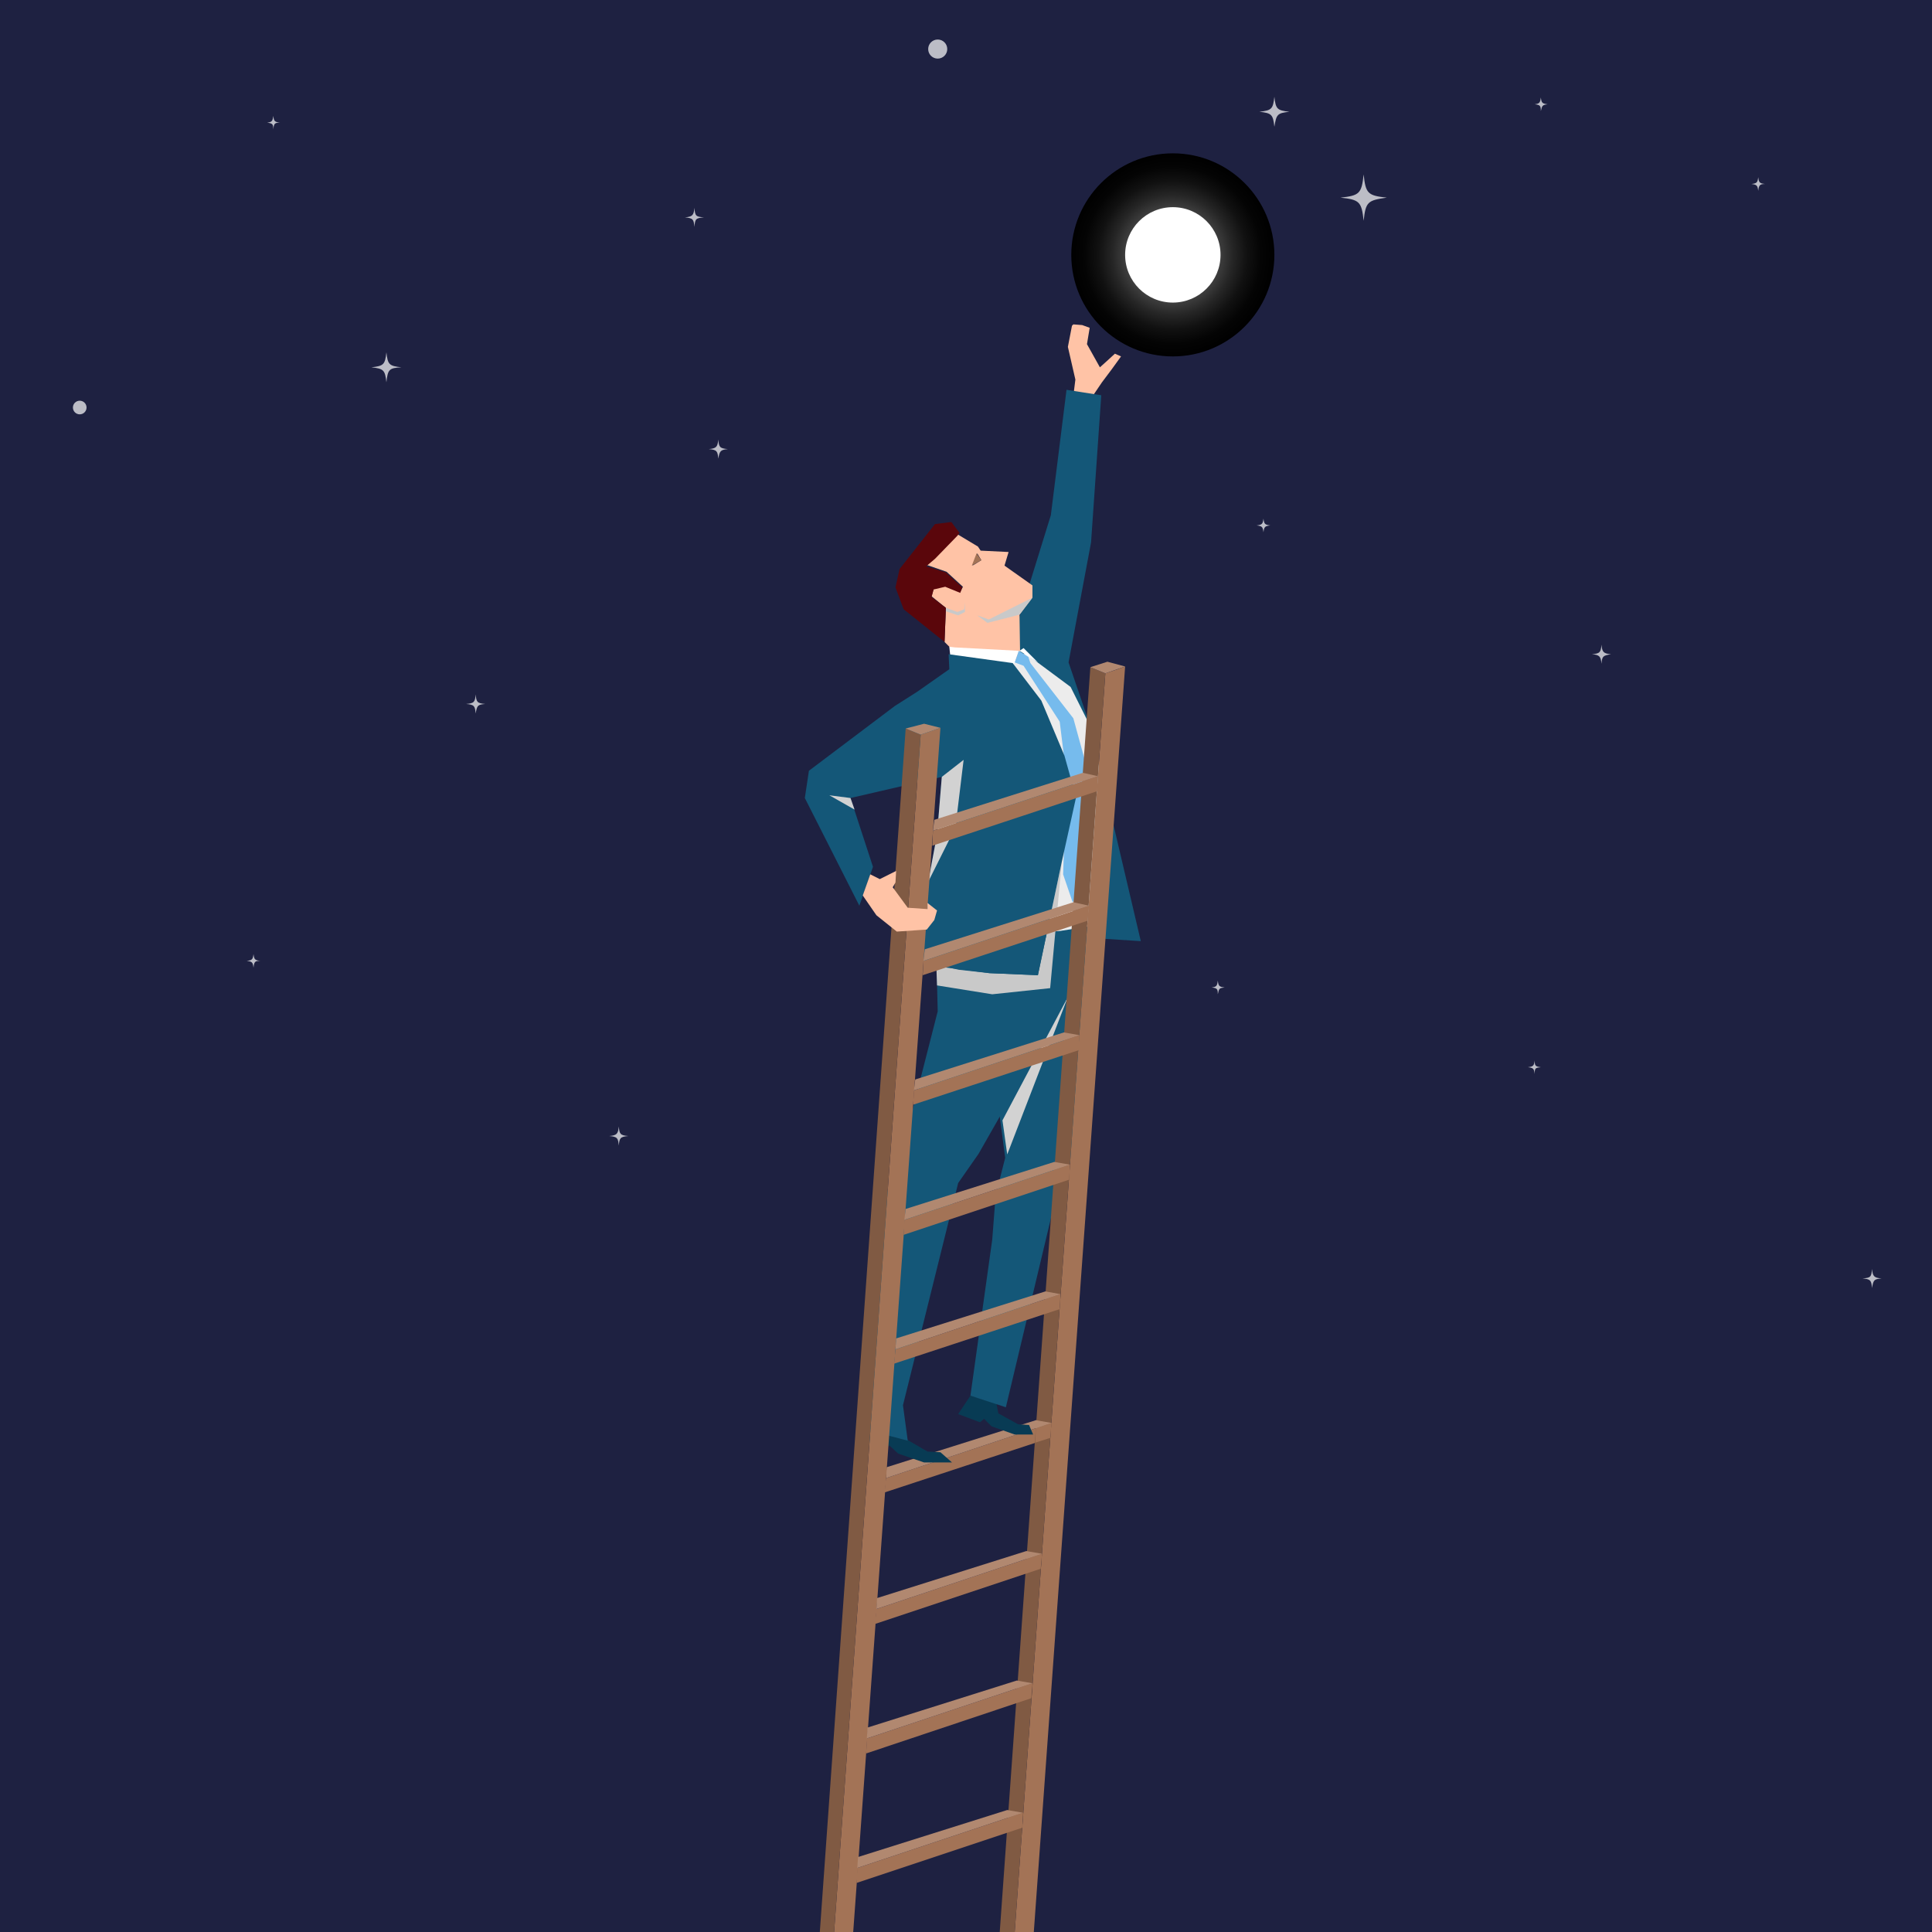 <?xml version="1.0" encoding="utf-8"?>
<!-- Generator: Adobe Illustrator 19.1.0, SVG Export Plug-In . SVG Version: 6.00 Build 0)  -->
<svg version="1.1" id="Layer_1" xmlns="http://www.w3.org/2000/svg" xmlns:xlink="http://www.w3.org/1999/xlink" x="0px" y="0px"
	 viewBox="-163 255.5 283.5 283.5" style="enable-background:new -163 255.5 283.5 283.5;" xml:space="preserve">
<style type="text/css">
	.st0{fill:#1E2141;}
	.st1{fill:url(#SVGID_1_);}
	.st2{fill:#FFFFFF;}
	.st3{opacity:0.7;fill:#FFFFFF;enable-background:new    ;}
	.st4{fill:#A37356;}
	.st5{fill:#B18870;}
	.st6{fill:#083B54;}
	.st7{fill:#FFC3A6;}
	.st8{fill:#145778;}
	.st9{fill:#ECECEC;}
	.st10{fill:#5A060B;}
	.st11{fill:#C9C9C9;}
	.st12{fill:#76BBED;}
	.st13{fill:#D2D2D2;}
	.st14{fill:#805A43;}
</style>
<title>shutterstock_533267164 [Konvertiert]</title>
<g>
	<g id="background">
		<rect x="-163" y="255.5" class="st0" width="283.5" height="283.5"/>
	</g>
	<g id="other_things1">
		
			<radialGradient id="SVGID_1_" cx="9.06" cy="504.155" r="14.94" gradientTransform="matrix(1 0 0 -1 -3.848888e-003 797.082)" gradientUnits="userSpaceOnUse">
			<stop  offset="0" style="stop-color:#CFCFCF"/>
			<stop  offset="1.000000e-002" style="stop-color:#CCCCCC"/>
			<stop  offset="0.15" style="stop-color:#969696"/>
			<stop  offset="0.3" style="stop-color:#686868"/>
			<stop  offset="0.44" style="stop-color:#434343"/>
			<stop  offset="0.59" style="stop-color:#262626"/>
			<stop  offset="0.73" style="stop-color:#111111"/>
			<stop  offset="0.87" style="stop-color:#040404"/>
			<stop  offset="1" style="stop-color:#000000"/>
		</radialGradient>
		<circle class="st1" cx="9.1" cy="292.9" r="14.9"/>
		<circle class="st2" cx="9.1" cy="292.9" r="7"/>
		<path class="st3" d="M40.5,284.5c-2.8-0.3-3.1-0.6-3.4-3.4c-0.3,2.8-0.6,3.1-3.4,3.4c2.8,0.3,3.1,0.6,3.4,3.4
			C37.4,285.1,37.7,284.9,40.5,284.5z"/>
		<path class="st3" d="M-59.7,287.4c-1.2-0.1-1.3-0.2-1.4-1.4c-0.1,1.1-0.3,1.3-1.4,1.4c1.2,0.1,1.3,0.3,1.4,1.4
			C-61,287.6-60.9,287.5-59.7,287.4z"/>
		<path class="st3" d="M113.1,443.1c-1.1-0.1-1.3-0.3-1.4-1.4c-0.1,1.2-0.2,1.3-1.4,1.4c1.1,0.1,1.3,0.2,1.4,1.4
			C111.9,443.3,112,443.2,113.1,443.1z"/>
		<path class="st3" d="M73.4,351.5c-1.1-0.1-1.3-0.3-1.4-1.4c-0.1,1.1-0.2,1.3-1.4,1.4c1.1,0.1,1.3,0.3,1.4,1.4
			C72.1,351.8,72.2,351.7,73.4,351.5z"/>
		<path class="st3" d="M-91.8,358.8c-1.2-0.1-1.3-0.3-1.4-1.4c-0.1,1.1-0.2,1.3-1.4,1.4c1.2,0.1,1.3,0.3,1.4,1.4
			C-93,359-92.9,358.9-91.8,358.8z"/>
		<path class="st3" d="M-121.9,273.5c-0.8-0.1-0.9-0.2-1-1c-0.1,0.8-0.2,0.9-0.9,1c0.8,0.1,0.9,0.2,0.9,1
			C-122.8,273.6-122.7,273.5-121.9,273.5z"/>
		<path class="st3" d="M96,282.5c-0.8-0.1-0.9-0.2-1-1c-0.1,0.8-0.2,0.9-1,1c0.8,0.1,0.9,0.2,1,1C95.1,282.7,95.2,282.5,96,282.5z"
			/>
		<path class="st3" d="M63.1,412.1c-0.8-0.1-0.9-0.2-0.9-1c-0.1,0.8-0.2,0.9-1,1c0.8,0.1,0.9,0.2,1,1
			C62.2,412.2,62.3,412.2,63.1,412.1z"/>
		<path class="st3" d="M23.4,332.6c-0.8-0.1-0.9-0.2-1-1c-0.1,0.8-0.2,0.9-1,1c0.8,0.1,0.9,0.2,1,1
			C22.5,332.8,22.6,332.7,23.4,332.6z"/>
		<path class="st3" d="M64.1,270.8c-0.8-0.1-0.9-0.2-1-1c-0.1,0.8-0.2,0.9-0.9,1c0.8,0.1,0.9,0.2,0.9,1
			C63.3,271,63.3,270.9,64.1,270.8z"/>
		<path class="st3" d="M16.7,400.4c-0.8-0.1-0.9-0.2-1-1c-0.1,0.8-0.2,0.9-0.9,1c0.8,0.1,0.9,0.2,0.9,1
			C15.9,400.5,15.9,400.5,16.7,400.4z"/>
		<path class="st3" d="M-124.8,396.5c-0.8-0.1-0.9-0.2-1-1c-0.1,0.8-0.2,0.9-1,1c0.8,0.1,0.9,0.2,1,1
			C-125.7,396.6-125.6,396.5-124.8,396.5z"/>
		<circle class="st3" cx="-151.3" cy="315.3" r="1"/>
		<path class="st3" d="M26.2,271.9c-1.8-0.2-2-0.4-2.2-2.2c-0.2,1.8-0.4,2-2.2,2.2c1.8,0.2,2,0.4,2.2,2.2
			C24.3,272.3,24.4,272.1,26.2,271.9z"/>
		<path class="st3" d="M-104.1,309.4c-1.8-0.2-2-0.4-2.2-2.2c-0.2,1.8-0.4,2-2.2,2.2c1.8,0.2,2,0.4,2.2,2.2
			C-106.1,309.7-105.9,309.5-104.1,309.4z"/>
		<circle class="st3" cx="-25.4" cy="262.7" r="1.4"/>
		<path class="st3" d="M-56.2,321.4c-1.2-0.1-1.3-0.3-1.4-1.4c-0.1,1.1-0.3,1.3-1.4,1.4c1.2,0.1,1.3,0.3,1.4,1.4
			C-57.4,321.7-57.3,321.5-56.2,321.4z"/>
		<path class="st3" d="M-70.8,422.2c-1.2-0.1-1.3-0.3-1.4-1.4c-0.1,1.1-0.3,1.3-1.4,1.4c1.2,0.1,1.3,0.3,1.4,1.4
			C-72.1,422.5-72,422.3-70.8,422.2z"/>
	</g>
	<g id="people">
		<polygon class="st4" points="-33,472.4 -33.2,474.5 -8.9,466.5 -8.7,464.3 		"/>
		<polygon class="st5" points="-8.7,464.3 -11,463.9 -32.9,470.8 -33,472.4 		"/>
		<polygon class="st6" points="-36.6,466.8 -34.6,463.8 -30.4,465 -30,466.7 -26.9,468.5 -25,468.6 -23.3,470.1 -27.4,470.1 
			-31.2,468.8 -32.5,467.6 -33.1,468.2 		"/>
		<polygon class="st6" points="-22.4,463 -20.6,460.3 -16.8,461.4 -16.5,462.9 -13.6,464.5 -12,464.6 -11.4,466 -14.1,466 
			-17.5,464.8 -18.6,463.7 -19.2,464.2 		"/>
		<polygon class="st7" points="-5.7,303.3 -6.3,306.4 -5.2,311.2 -5.6,314.4 -3.6,315 -1.3,311.6 0.2,309.6 1.5,307.8 0.6,307.4 
			-0.6,308.5 -1.6,309.4 -3.5,306 -3.1,303.6 -4.2,303.2 -4.2,303.2 -5.5,303.1 		"/>
		<polygon class="st8" points="-6.5,312.7 -8.8,331.1 -13.6,346.6 -16.7,352.8 -16.1,392.3 4.4,393.6 -3,362.1 -6.2,352.7 
			-2.9,335.1 -1.4,313.5 		"/>
		<polygon class="st8" points="-15.4,462 -20.6,460.3 -17.4,437.4 -16.9,430.9 -15.5,425.4 -19.5,395 -8.6,389.2 -3,391.4 -5.9,426 
			-7.2,427.6 		"/>
		<polygon class="st8" points="-6.5,391 -6.3,401.8 -19.4,424.8 -22.4,429.1 -30.5,461.7 -29.8,466.9 -36.3,465.2 -34.2,433.7 
			-31.1,426.2 -25.4,403.9 -25.6,395.9 -16.3,392.8 		"/>
		<polygon class="st9" points="-12.5,351.4 -5.9,356.3 -3,362.1 -1.5,369 -3,391.4 -7.4,392.1 -19.7,393.1 -16.5,352.7 		"/>
		<path class="st7" d="M-11.5,343.2l-1.9,2.5l0.1,6.6l-10.1,0.5l0.1-2l-1.1-1.1l0.2-5l-2.1-1.7l0.3-1.1l1.7-0.4l2.2,0.9l0.4-0.8
			l-2.4-2.2l-2.9-1l1.3-1.1l3.2-3.4l0,0l3,1.8l0.4,0.6l4.1,0.2l-0.6,2l4.1,2.9L-11.5,343.2z M-19,337.7l-0.6-1l-0.7,1.8L-19,337.7z"
			/>
		<polygon class="st10" points="-23.4,332.1 -22.2,333.7 -22.5,334.1 -25.8,337.5 -27.1,338.6 -24.2,339.5 -21.8,341.7 -22.1,342.5 
			-24.3,341.6 -26,342 -26.3,343.1 -24.2,344.7 -24.4,349.7 -30.4,344.9 -31.6,341.7 -31,339 -25.8,332.4 		"/>
		<polygon class="st4" points="-19.7,336.7 -19,337.7 -20.4,338.5 		"/>
		<polygon class="st11" points="-11.5,343.2 -13.4,345.7 -18.1,346.9 -19.6,345.8 -17.9,346.4 		"/>
		<polygon class="st11" points="-24.2,344.7 -22.5,345.3 -21.5,344.9 -21.4,343.9 -21.4,345.3 -22.4,345.8 -24.2,345.2 		"/>
		<polygon class="st2" points="-14.1,352.7 -15.1,354.3 -23.5,352.3 -23.7,350.4 -22.9,350.5 -13.5,351 		"/>
		<polygon class="st2" points="-13.4,351 -10.7,352.7 -12.8,350.6 		"/>
		<polygon class="st12" points="-13.5,351 -12.1,351.9 -11.8,352.8 -5.5,360.9 -3,370 -3.1,384.5 -5.6,387.9 -7,383.8 -6.5,369.5 
			-7.5,361.4 -12.8,353.2 -14.1,352.7 		"/>
		<polygon class="st13" points="-6.3,401.8 -15.2,424.9 -15.9,419.9 		"/>
		<polygon class="st11" points="-7.2,382 -10.7,398.6 -17.8,398.3 -25.6,397.3 -25.5,400.1 -17.4,401.4 -8.9,400.5 		"/>
		<polygon class="st8" points="-5.1,372.5 -7.2,382 -10.7,398.6 -17.8,398.3 -22.3,397.8 -29.1,396.3 -26.8,384.9 -25.5,378 
			-24.8,369.5 -38.2,372.6 -34.9,382.7 -36.9,388.4 -44.9,372.6 -44.3,368.6 -31.7,359.1 -28.4,357 -23.7,353.7 -23.8,351.5 
			-14.4,352.8 -10.2,358.3 -6.8,366.4 		"/>
		<polygon class="st13" points="-24.8,369.5 -21.6,367 -22.8,376.9 -24.7,380.7 -26.8,384.9 -25.5,378 		"/>
		<polygon class="st13" points="-38.2,372.6 -41.3,372.2 -37.6,374.3 		"/>
		<polygon class="st4" points="-40.6,539 -37.8,539 -25,362.3 -27.9,363.3 		"/>
		<polygon class="st4" points="-14.1,539 -11.3,539 2.1,353.3 1,353.7 -0.8,354.3 		"/>
		<polygon class="st14" points="-16.3,539 -14.1,539 -0.8,354.3 -3,353.4 		"/>
		<polygon class="st14" points="-42.7,539 -40.6,539 -27.9,363.3 -30.1,362.4 		"/>
		<polygon class="st7" points="-27,391.9 -31.4,392.2 -34.4,389.8 -36.4,386.9 -35.3,383.8 -33.9,384.5 -31.5,383.3 -31.6,385 
			-32,385.7 -29.8,388.7 -26.9,388.9 -26.9,388 -25.5,389.1 -25.9,390.5 		"/>
		<polygon class="st5" points="2.1,353.3 -0.5,352.6 -3,353.4 -0.8,354.3 		"/>
		<polygon class="st5" points="-25,362.3 -27.4,361.7 -30.1,362.4 -27.9,363.3 		"/>
		<polygon class="st4" points="-26.1,377.4 -26.2,379.6 -2,371.6 -1.9,369.4 		"/>
		<polygon class="st5" points="-1.9,369.4 -4.1,368.9 -25.9,375.8 -26.1,377.4 		"/>
		<polygon class="st4" points="-27.5,396.5 -27.6,398.6 -3.4,390.6 -3.2,388.4 		"/>
		<polygon class="st5" points="-3.2,388.4 -5.5,387.9 -27.3,394.8 -27.5,396.5 		"/>
		<polygon class="st4" points="-28.9,415.5 -29,417.6 -4.7,409.6 -4.6,407.4 		"/>
		<polygon class="st5" points="-4.6,407.4 -6.9,407 -28.7,413.9 -28.9,415.5 		"/>
		<polygon class="st4" points="-30.3,434.5 -30.4,436.7 -6.1,428.6 -6,426.4 		"/>
		<polygon class="st5" points="-6,426.4 -8.3,426 -30.1,432.9 -30.3,434.5 		"/>
		<polygon class="st4" points="-31.6,453.5 -31.8,455.6 -7.5,447.6 -7.4,445.4 		"/>
		<polygon class="st5" points="-7.4,445.4 -9.6,445 -31.5,451.9 -31.6,453.5 		"/>
		<polygon class="st4" points="-34.4,491.6 -34.6,493.8 -10.3,485.7 -10.1,483.5 		"/>
		<polygon class="st5" points="-10.1,483.5 -12.4,483.1 -34.3,490 -34.4,491.6 		"/>
		<polygon class="st4" points="-35.8,510.6 -35.9,512.8 -11.7,504.7 -11.5,502.5 		"/>
		<polygon class="st5" points="-11.5,502.5 -13.8,502.1 -35.7,509 -35.8,510.6 		"/>
		<polygon class="st4" points="-37.2,529.6 -37.3,531.8 -13,523.7 -12.9,521.5 		"/>
		<polygon class="st5" points="-12.9,521.5 -15.2,521.1 -37.1,528 -37.2,529.6 		"/>
		<polygon class="st4" points="-11,465.1 -11.1,467.2 -8.9,466.5 -8.7,464.3 		"/>
		<polygon class="st5" points="-8.7,464.3 -11,463.9 -11.4,464.5 -11,465.1 		"/>
	</g>
</g>
</svg>
